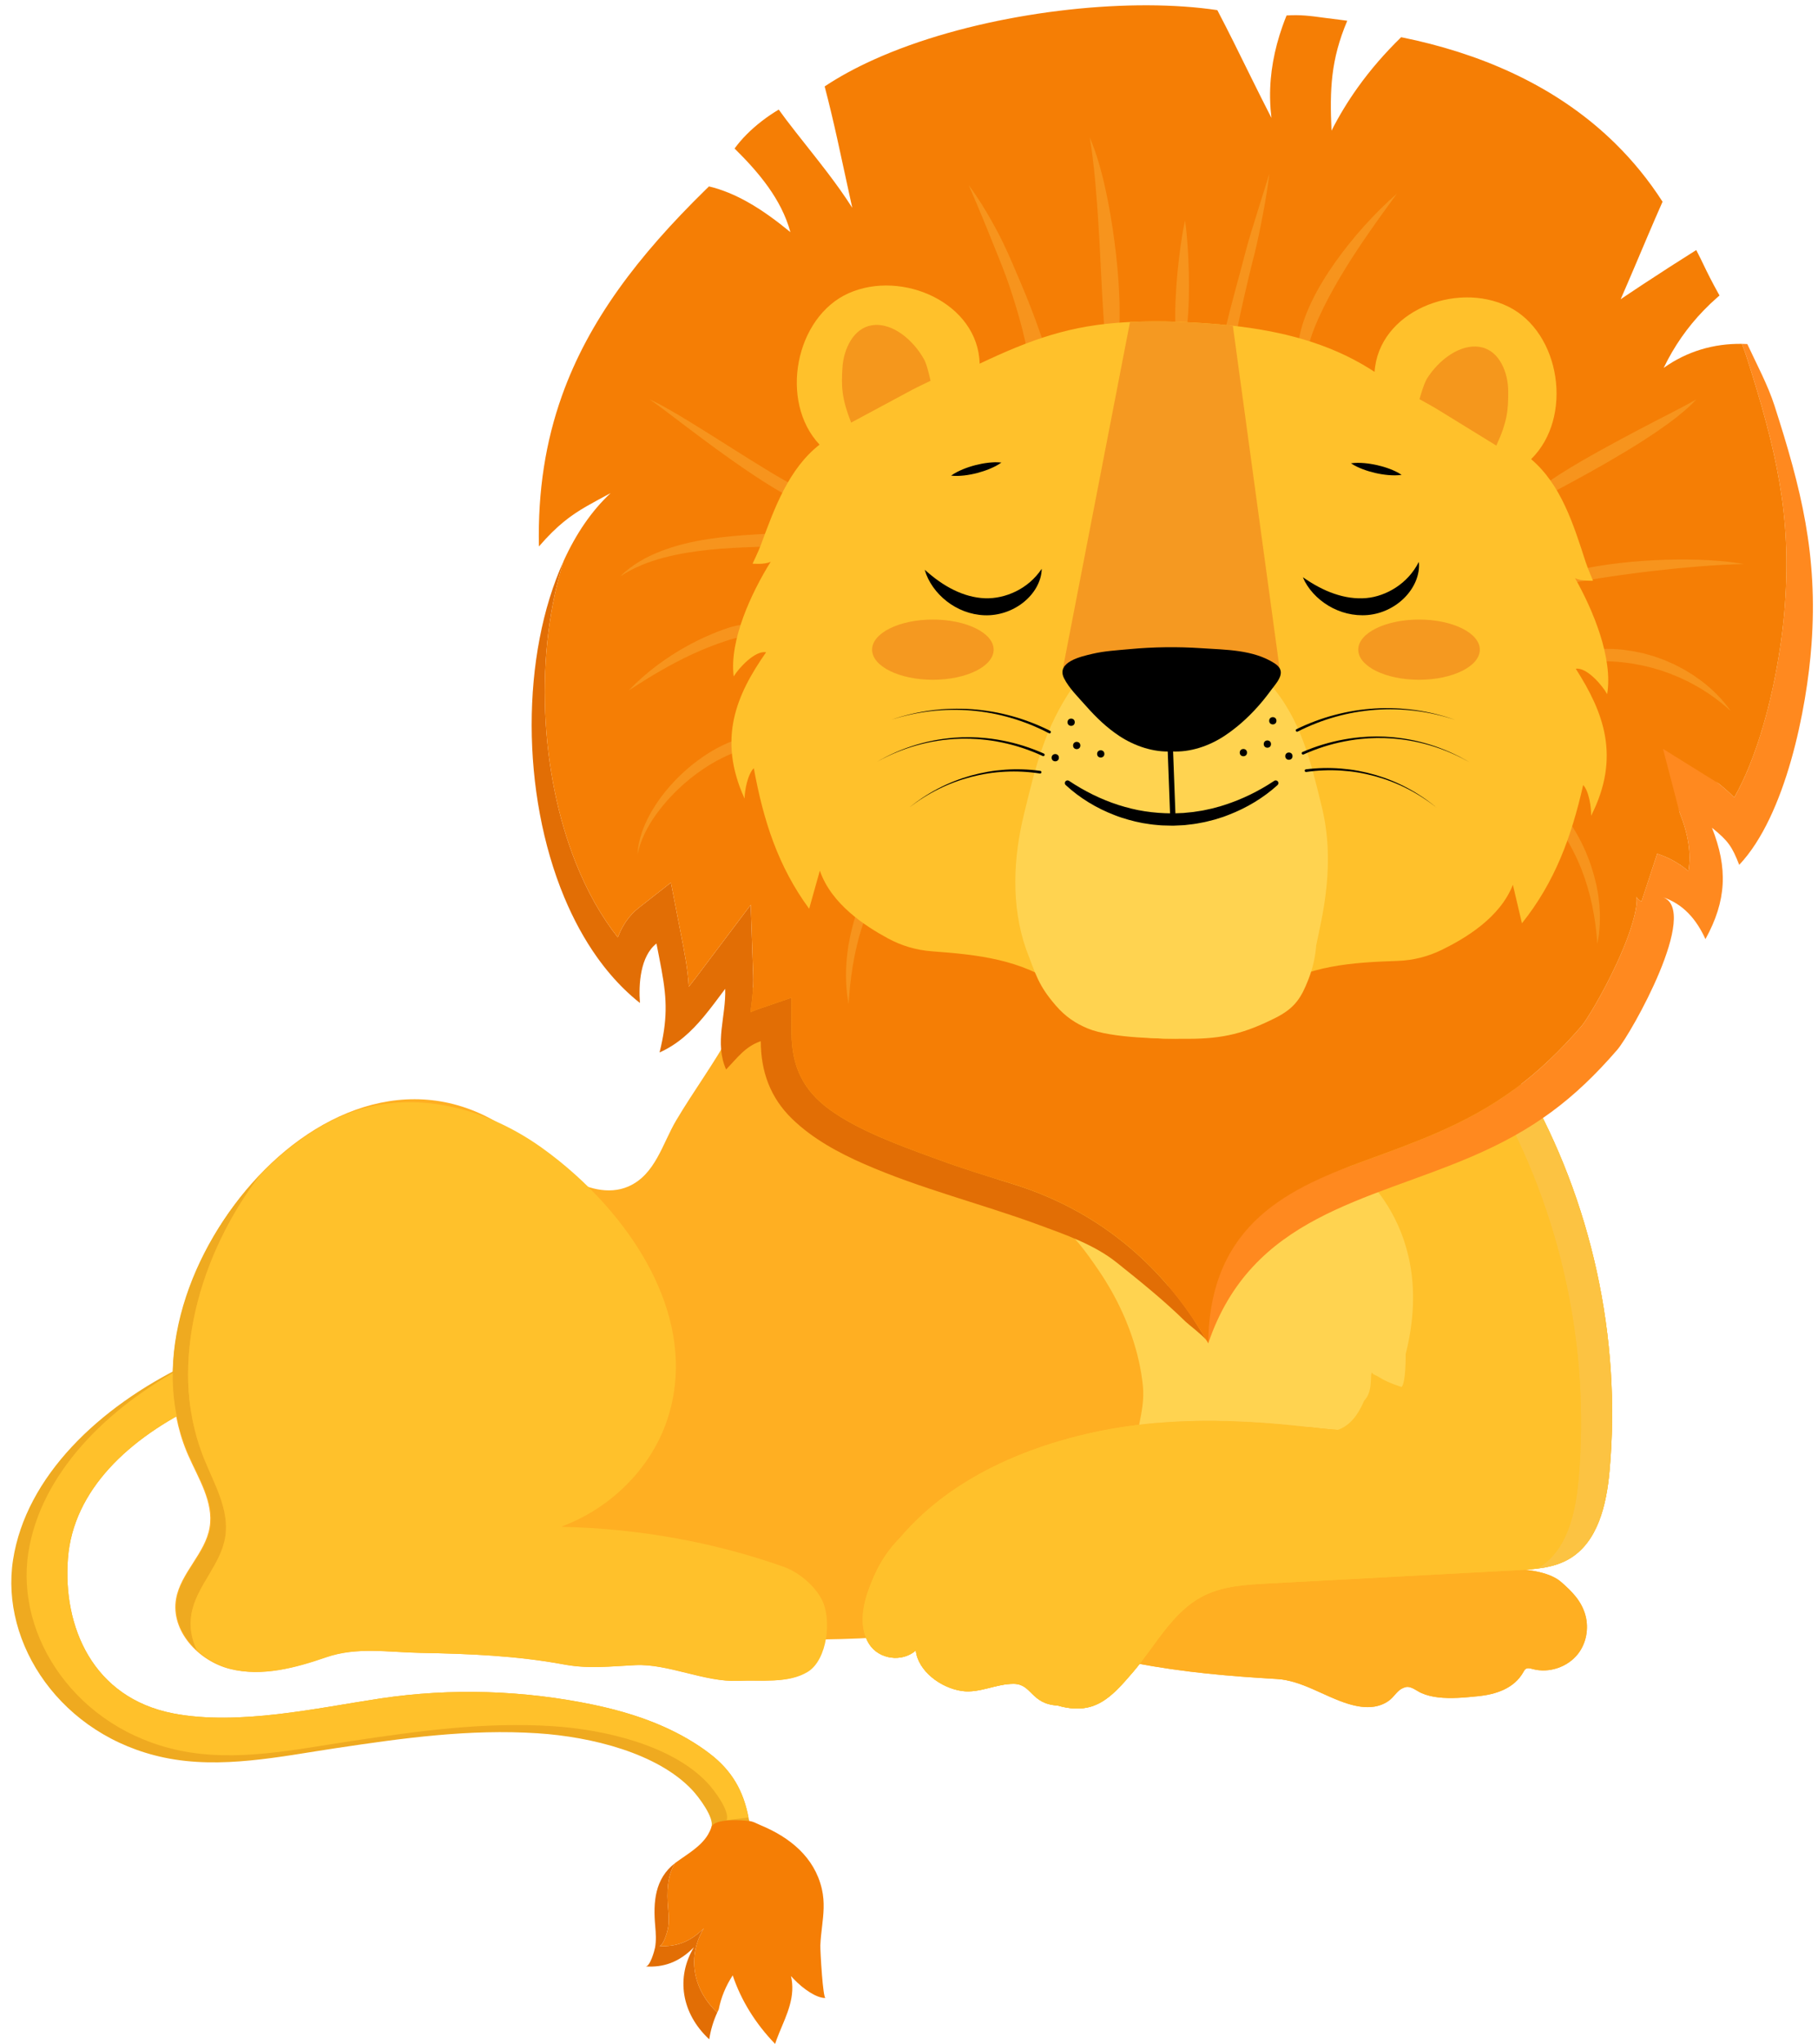 <?xml version="1.0" encoding="UTF-8"?>
<!DOCTYPE svg PUBLIC '-//W3C//DTD SVG 1.0//EN'
          'http://www.w3.org/TR/2001/REC-SVG-20010904/DTD/svg10.dtd'>
<svg height="7367.5" preserveAspectRatio="xMidYMid meet" version="1.0" viewBox="16.9 106.5 6557.4 7367.5" width="6557.4" xmlns="http://www.w3.org/2000/svg" xmlns:xlink="http://www.w3.org/1999/xlink" zoomAndPan="magnify"
><g
  ><g
    ><path d="M5405.35,5301.53l-517.51,176.67l-1059.5,399.16l-588.94,55.17h-641.24l-1204.04-172.96l294.47-438.43 l1655.53-203.39l780.23-106.02c6.77,30.04,11.81,60.36,14.9,90.76c4.97,48.65-4.29,93.47-13.61,139.73 c73.85-8.78,148.28-13.16,222.87-14.03c122.73-1.48,245.91,6.49,367.87,19.97c93.21,10.32,102.92-96.98,169.22-163.32 c31.2-31.17,57.14-34.17,79.24-30.97c1.39-8.87,1.9-14.1,1.9-14.1c2.1,3.97,12.55,11.55,26.17,20.26 c31.42,20.1,79.53,45.98,79.53,45.98c15.84-15.84,14.68-118.57,14.68-118.57c9.61-38.1,16.39-74.56,20.68-109.37l219-29.75 L5405.35,5301.53z" fill="#ffd350"
    /></g
    ><g
    ><path d="M5087.13,4987.44c0,0,1.16,102.73-14.68,118.57c0,0-48.1-25.87-79.53-45.98 c-13.62-8.71-24.07-16.29-26.17-20.26c0,0-0.52,5.23-1.9,14.1c-22.1-3.19-48.04-0.19-79.24,30.97 c-66.3,66.33-76.01,173.64-169.22,163.32c-121.96-13.49-245.14-21.46-367.87-19.97c-74.59,0.87-149.02,5.26-222.87,14.03 c9.32-46.27,18.58-91.08,13.61-139.73c-3.1-30.39-8.13-60.72-14.9-90.76l983.45-133.67 C5103.52,4912.88,5096.75,4949.34,5087.13,4987.44z" fill="#ffaf22"
    /></g
    ><g
    ><path d="M3356.08,5973.7c106.47,17.98,212.93,35.96,319.4,53.94c146.21,24.69,292.41,49.38,438.62,74.07 c169.43,32.74,338.86,47.21,508.3,57.02c90.22,5.23,171.48,63.15,256.52,89.25c30.71,9.42,63.23,15.32,94.96,10.33 c24.12-3.8,48.01-14.54,65.05-32.34c15.35-16.03,24.2-31.6,47.4-37.79c19.91-5.32,40.28,13.66,57.42,21.17 c19.3,8.45,40.13,13.2,61.01,15.6c47.41,5.45,95.47,0.54,142.72-4.14c64.25-6.36,130.84-27.5,164.21-87.29 c2.23-3.99,4.43-8.23,8.19-10.82c7.14-4.92,16.77-2.15,25.14,0.1c58.87,15.81,126.18-6.71,163.67-54.77 c29.84-38.25,39.42-90.87,27.11-137.57c-13.76-52.22-48.49-87.08-88.3-121.67c-76.84-66.75-278.1-41.03-297.73-60.66 c-15.05-15.05-55.74-20.2-75.02-26.34c-60.45-19.27-121.3-37.33-182.09-55.47c-85.19-25.42-1115.34-313.14-1113.33-322.32 L3356.08,5973.7z" fill="#ffaf22"
    /></g
    ><g
    ><path d="M2035.74,5610.12c0.03,0,0.03,0,0.03,0c273.08,5.48,545.22,52.91,802.81,143.57 c53.88,18.94,110.11,65.59,137.38,115.76c39.33,72.3,21.46,220-48.59,263.17c-70.04,43.2-167.22,28.75-249.4,32.62 c-118.83,5.61-251.98-62.17-370.8-56.59c-90.89,4.29-167.16,14.32-256.62-2.23c-171.51-31.71-342.64-38.68-517.02-41.85 c-117.25-2.13-231.85-22.42-342.7,15.84c-110.86,38.26-230.39,70.5-344.22,42.17c-113.79-28.33-215.29-137.8-194.68-253.27 c16.78-93.82,105.11-162.87,120.92-256.85c15.36-91.31-40.88-176.96-77.92-261.82c-1.9-4.55-3.84-9.1-5.74-13.65 C430.99,4706.2,1239.31,3705.64,1885,4202.82c61.01,47.01,113.66,104.82,178.55,146.28c64.88,41.46,148.44,64.95,219.17,34.49 c97.89-42.17,123.47-154.86,173.06-238.43c62.82-105.86,136.44-204.94,195.68-312.99c79.11-144.35,150.15-301.31,144.41-465.82 l2722.62,651.79c239.3,418.01,346.93,910.09,304.02,1389.81c-10.91,121.63-41.81,258.66-147.9,319.18 c-55.72,31.81-122.44,35.97-186.52,39.39c-300.15,16-600.29,32.04-900.44,48.04c-78.98,4.23-160.67,9.13-231.1,45.17 c-111.57,57.07-171.42,178.51-252.85,273.82c-81.4,95.27-140.83,158.25-272.92,120.63c-95.63-5.71-91.5-77.04-156.64-78.01 c-62.98-0.94-123.79,34.39-186.22,25.91c-78.14-10.58-159.99-72.88-167.83-146.22c-49.33,43.78-133.12,32.04-168.06-23 s-26.07-127.25-4.74-188.84c26.52-76.66,59.82-137.83,116.83-195.48c141.73-166.71,338.96-274.47,548.8-339.96 c40.81-12.71,82.14-23.87,123.6-33.52c135.09-31.49,273.24-45.23,412-46.88c122.73-1.48,245.91,6.48,367.87,19.97 c93.21,10.32,187.9,23.78,280.18,6.97c92.27-16.78,183.84-70.21,218.97-157.16" fill="#ffaf22"
    /></g
    ><g
    ><path d="M2039.37 5610.12L3356.08 5802.06 3768.09 5587.61 3634.33 5078.32z" fill="#ffaf22"
    /></g
    ><g
    ><ellipse cx="2925.12" cy="5802.06" fill="#ffaf22" rx="990.52" ry="214.45"
    /></g
    ><g
    ><path d="M3732.32,4408.43c50.3,16.78,109.55,155.63,132.4,199.29c118.24,225.98,169.5,484.72,114.56,736.26 c-2.01,9.18,1028.14,296.9,1113.33,322.32c60.79,18.14,121.64,36.2,182.09,55.47c19.28,6.15,59.98,11.29,75.02,26.34 c19.63,19.63,220.89-6.09,297.73,60.66c39.81,34.58,74.54,69.45,88.3,121.67c12.31,46.7,2.73,99.31-27.11,137.57 c-37.49,48.06-104.8,70.59-163.67,54.77c-8.38-2.25-18-5.02-25.14-0.1c-3.76,2.59-5.96,6.83-8.19,10.82 c-33.38,59.79-99.97,80.93-164.21,87.29c-47.25,4.68-95.31,9.59-142.72,4.14c-20.88-2.4-41.71-7.15-61.01-15.6 c-17.13-7.5-37.5-26.48-57.42-21.17c-23.2,6.19-32.05,21.76-47.4,37.79c-17.04,17.79-40.93,28.54-65.05,32.34 c-31.73,5-64.25-0.9-94.96-10.33c-85.04-26.1-166.3-84.02-256.52-89.25c-169.43-9.82-338.86-24.28-508.3-57.02 c-146.21-24.69-292.41-49.38-438.62-74.07c-106.46-17.98-212.93-35.96-319.4-53.94c-108.91-18.39-191.65-25.56-282.86-97.88 c-82.77-65.62-146.23-154.89-188.65-251.13c-97.35-220.82-129.55-500.82-98.55-738.9c24.66-189.35,88.48-370.55,150.96-550.04 c14.72-42.28,25.88-88.55,44.51-129.19c17.09-37.28,7.86-33.77,39.51-35.48c26.18-1.41,68.99,23.02,93.75,31.28 c185.66,61.95,371.32,123.9,556.98,185.84C3691.92,4394.95,3712.12,4401.69,3732.32,4408.43z" fill="#ffaf22"
    /></g
    ><g
    ><path d="M2717.55,6676.73l-134.89,16.52c12.58-32.94-45.46-109.28-69.07-134.44 c-125.05-133.09-363.87-191.84-557.48-204.42c-247.2-16.1-486.4,17.52-727.41,53.59c-199.87,29.91-414.3,76.72-618.56,34.2 c-372.55-77.5-593.23-410.68-546.16-713.12c46.81-300.82,310.05-550.54,623.52-702.6l0.74,2.1l48.91,139.99 c-255.36,121.5-456.04,309.12-475.18,554.83c-19.13,245.69,88.79,503.28,380.19,559.45c234.23,45.14,521.12-20.2,747.74-54.11 c253.78-37.94,516.7-29.78,769.26,23.2c47.78,10,95.05,22.07,141.18,36.81c37.3,11.91,73.98,25.68,109.41,41.39 c60.01,26.65,116.5,58.91,166.67,97.24c80.63,61.59,122.05,134.86,140.28,230.68c0.39,1.9,0.74,3.84,1.1,5.77 C2719.65,6674.11,2720.59,6666.66,2717.55,6676.73z" fill="#efaa20"
    /></g
    ><g
    ><path d="M2637.8,6667.73c12.55-32.97-45.46-109.31-69.11-134.47c-125.02-133.09-363.87-191.81-557.45-204.42 c-247.23-16.1-486.4,17.52-727.45,53.59c-199.87,29.94-414.29,76.72-618.55,34.2c-372.55-77.5-593.2-410.65-546.16-713.12 c44.07-283.21,280.05-521.18,569.16-674.95l48.91,139.99c-255.36,121.5-456.04,309.12-475.18,554.83 c-19.13,245.69,88.79,503.28,380.19,559.45c234.23,45.14,521.12-20.2,747.74-54.11c253.78-37.94,516.7-29.78,769.26,23.2 c47.78,10,95.05,22.07,141.18,36.81c37.3,11.91,73.98,25.68,109.41,41.39c60.01,26.65,116.5,58.91,166.67,97.24 c80.63,61.59,122.05,134.86,140.28,230.68L2637.8,6667.73z" fill="#ffc12b"
    /></g
    ><g
    ><path d="M2603.89,7361.04c-14.13,30.97-23.84,63.43-28.78,96.47c-100.66-93.18-120.73-223.3-55.49-331.67 c-53.52,54.2-109.66,73.21-174.22,69.01c16.1,1.06,32.13-56.49,34.17-67.72c4.71-25.88,2.9-52.43,0.61-78.46 c-7.49-85.85-1.71-169.64,71.27-226.07c-28.36,47.1-29.94,104.69-24.81,163.32c2.1,24.04,3.77,48.59-0.55,72.5 c-1.9,10.39-16.71,63.59-31.62,62.62c59.69,3.87,111.57-13.71,161.06-63.79C2495.87,7156.32,2513.39,7275.12,2603.89,7361.04z" fill="#e26e05"
    /></g
    ><g
    ><path d="M2994.34,7308.48c-30.97,1.19-79.43-31.23-116.08-69.92c-2.87-3-5.65-6.07-8.36-9.13 c2,8.49,3.36,16.87,4.1,25.17c6.87,73.79-32.39,139.57-55.78,203.42c-1.97,5.36-3.81,10.71-5.52,16.07 c-70.59-72.82-123.09-157.54-152.93-247.07c-25,38.04-42.17,79.76-50.49,122.79c-1.9,3.71-3.68,7.45-5.39,11.23 c-90.5-85.92-108.02-204.71-48.36-303.79c-49.49,50.07-101.37,67.66-161.06,63.79c14.91,0.97,29.71-52.23,31.62-62.62 c4.32-23.91,2.65-48.46,0.55-72.5c-5.13-58.62-3.55-116.21,24.81-163.32c1.42-1.13,2.9-2.23,4.39-3.32 c40.46-29.62,88.98-56.24,114.99-100.11c4.77-8.03,8.78-16.62,11.84-25.91c2.87-8.78,11.84-14.65,23.87-18.55 c39.07-12.68,110.44-4.23,110.44-4.23c13.91,0,31.3,10.29,43.72,15.45c104.34,43.17,193.52,114.31,220.39,228.81 c2.94,12.52,4.74,24.78,5.74,36.88c0,0.03,0,0.03,0,0.03c3.71,45.01-4.03,87.63-8.48,132.25v0.03 c-1.13,11.55-2.07,23.23-2.52,35.1c-0.32,8.94,2.07,59.24,5.81,105.76C2985.08,7268.28,2989.73,7308.48,2994.34,7308.48z" fill="#f57e05"
    /></g
    ><g
    ><path d="M752.64,5363.8c36.65,91.69,92.47,184.16,76.66,283.11c-16.29,101.82-104.99,177.03-122.25,278.69 c-7.65,45.2,0.64,89.47,19.71,129.02c-51.94-48.72-83.63-115.92-71.24-185.29c16.78-93.82,105.11-162.87,120.92-256.85 c15.36-91.31-40.88-176.97-77.92-261.82c-1.9-4.55-3.84-9.1-5.74-13.65c-138.35-330.6,10.39-734.28,262.33-995.59 c-216.59,282.66-333.86,679.15-208.17,1007.62C748.87,5353.96,750.77,5358.86,752.64,5363.8z" fill="#efaa20"
    /></g
    ><g
    ><path d="M2930.98,6132.64c-70.04,43.2-167.22,28.75-249.4,32.62c-118.83,5.61-251.98-62.17-370.8-56.59 c-90.89,4.29-167.16,14.33-256.62-2.23c-171.51-31.71-342.64-38.68-517.02-41.85c-117.24-2.13-231.84-22.42-342.7,15.84 c-110.86,38.26-230.39,70.5-344.22,42.17c-45.43-11.32-88.92-35.55-123.44-67.98c-19.07-39.56-27.36-83.82-19.71-129.02 c17.26-101.66,105.95-176.87,122.25-278.69c15.81-98.95-40.01-191.42-76.66-283.11c-1.87-4.94-3.77-9.84-5.68-14.74 c-125.7-328.47-8.42-724.96,208.17-1007.62c75.2-78.05,159.67-143.41,248.43-190.32c252.46-133.41,543.64-67.37,767.58,92.6 c41.14,29.39,81.98,62.11,121.5,97.73c246.04,221.65,440.53,554.67,330.8,883.08c-59.43,177.8-208.16,321.89-384.06,385.61 c35.23,0.71,70.46,2.13,105.63,4.23c237.43,14.23,472.82,60.4,697.18,139.35c29.01,10.2,58.69,28.42,84.17,50.94 c21.84,19.23,40.62,41.65,53.2,64.82C3018.89,5941.77,3001.02,6089.47,2930.98,6132.64z" fill="#ffc12b"
    /></g
    ><g
    ><path d="M4125.65,5242.22l-718.86,657.05l-265.17,20.29c-22.62-11.23-45.23-25.39-68.4-43.75 c-13.97-11.07-65.96-63.5-78.84-75.82C3435.28,5134.17,4125.65,5242.22,4125.65,5242.22z" fill="#ffaf22"
    /></g
    ><g
    ><path d="M5518.48,4018.15c239.3,418.01,346.93,910.09,304.02,1389.81c-10.91,121.63-41.81,258.66-147.9,319.18 c-55.72,31.81-122.44,35.97-186.52,39.39c-300.15,16-600.29,32.04-900.44,48.04c-78.98,4.23-160.67,9.13-231.1,45.17 c-111.57,57.07-171.42,178.51-252.85,273.82c-81.4,95.27-140.83,158.25-272.92,120.63c-95.63-5.71-91.5-77.04-156.64-78.01 c-62.98-0.94-123.79,34.39-186.22,25.91c-78.14-10.58-159.99-72.88-167.83-146.22c-49.33,43.78-133.12,32.04-168.06-23 s-26.07-127.25-4.74-188.84c26.52-76.66,59.82-137.83,116.83-195.48c141.73-166.71,338.96-274.47,548.8-339.96 c40.81-12.71,82.14-23.87,123.6-33.52c135.09-31.49,273.24-45.23,412-46.88c122.73-1.48,245.91,6.48,367.87,19.97 c93.21,10.32,187.9,23.78,280.18,6.97c92.27-16.78,183.84-70.21,218.97-157.16" fill="#ffc12b"
    /></g
    ><g
    ><path d="M5822.52,5407.97c-10.9,121.63-41.81,258.66-147.9,319.18c-34.81,19.87-73.88,28.94-113.96,33.81 c0.68-0.35,1.32-0.71,1.97-1.1c106.08-60.53,136.99-197.55,147.9-319.18c42.69-477.14-63.56-966.52-300.21-1383.07l108.18-39.46 C5757.8,4436.16,5865.43,4928.24,5822.52,5407.97z" fill="#fcc342"
    /></g
    ><g
    ><path d="M5710.54,5440.68c-10.9,121.63-41.81,258.66-147.9,319.18c-0.65,0.39-1.29,0.74-1.97,1.1 c-24.07,2.9-48.49,4.29-72.56,5.58c-300.15,16-600.3,32.04-900.44,48.04c-77.08,4.13-156.74,8.9-225.97,42.62 c-1.71,0.84-3.42,1.68-5.13,2.55c-111.57,57.07-171.42,178.51-252.85,273.82c-67.5,78.98-119.89,135.8-211.1,131.41 c-18.81-0.87-39.26-4.36-61.82-10.78c-95.63-5.71-91.5-77.04-156.64-78.01c-62.98-0.94-123.8,34.39-186.22,25.91 c-78.14-10.58-160-72.88-167.84-146.22c-49.33,43.78-133.12,32.04-168.06-23s-26.07-127.25-4.74-188.84 c26.52-76.66,59.82-137.83,116.83-195.48c135.76-159.67,322.44-265.27,522.35-331.48c8.81-2.9,17.62-5.71,26.46-8.49 c40.81-12.71,82.14-23.88,123.6-33.52c62.46-14.55,125.6-25.33,189.13-32.84c-2.58,12.97-5.19,26.07-7.48,39.39l28.1,28.07 c0,0,424.62-10.2,618.01-34.62c34.46-4.36,61.59-9.16,77.66-14.42c88.4-29.04,116.12-162.74,122.92-206.78 c10.13,1.45,19.42,4.23,28.07,6.16c21.68,4.87,39.2,4.68,54.65-33.59c0,0,67.08-569.77-318.99-720.28l97.79-35.65l583.94-212.91 C5646.98,4474.17,5753.22,4963.54,5710.54,5440.68z" fill="#ffc12b"
    /></g
    ><g
    ><path d="M5107.81,4878.07c-4.29,34.81-11.07,71.27-20.68,109.37c0,0,1.16,102.73-14.68,118.57 c0,0-48.1-14.14-79.53-34.24c-13.62-8.71-21.97-9.73-24.07-13.7c0,0-2.61-1.23-4-4.19c-6.7,20.07,3.56,70.29-27.64,101.45 c-66.3,66.33-127.61,103.16-220.82,92.84c-121.96-13.49-245.14-21.46-367.87-19.97c-74.59,0.87-149.02,5.26-222.87,14.03 c9.32-46.27,18.58-91.08,13.61-139.73c-3.1-30.39-8.13-60.72-14.9-90.76c-26.3-117.05-78.79-229.97-145.83-327.67 c-41.65-60.72-96.34-140.06-161.51-177.29l-334.41-247.11l1343.77,10.84l19.97,0.16 C4846.35,4270.68,5160.31,4453.87,5107.81,4878.07z" fill="#ffd350"
    /></g
    ><g
    ><path d="M6550.81,2430.37c-16.62,229.43-92.47,615.97-260.69,793.65c-25.65-66.04-39.81-86.63-98.31-133.8 c57.82,145.83,52.85,262.98-23.49,401.49c-31.78-69.82-79.5-127.15-155.15-151.67c138.8,46.17-113.24,493.21-163.09,550.77 c-155.86,180-302.79,289.31-523.57,384.19c-379.58,163.12-795.52,213.81-951.55,673.79c-40.52-76.69-92.47-140.51-152.67-194.71 c175.42-266.59,454.85-368.22,726.8-467.11c80.11-29.13,162.93-59.24,242.14-93.31c221.94-95.37,370.87-204.65,531.18-389.84 c13.16-15.2,71.98-107.63,126.51-225.72c71.11-154.12,74.92-225.17,70.4-239.52c1.55,4.9,9.03,13.78,18.55,16.94l56.4-171.64 c41.84,13.55,79.5,34.49,112.76,62.62c10.36-66.46-0.64-132.7-32.26-212.42l-126.54-319.15l267.24,215.52 c23.07,18.62,41.36,34.72,56.69,50.72c103.79-182.19,166.67-470.95,183.1-697.5c23-317.05-28.97-549.74-139.57-893.79 c-4.62-14.32-10-29-15.97-43.88c6.52,0.1,13.03,0.32,19.58,0.65c33.65,72.37,74.33,148.19,98.08,222.04 C6513.71,1868.25,6574.29,2106.41,6550.81,2430.37z" fill="#ff891f"
    /></g
    ><g
    ><path d="M4368.15,4936.95c-17.87-21-65.53-57.11-74.95-66.33c-78.88-77.3-162.87-144.73-248.91-213.46 c-79.95-63.82-184.68-100.27-280.72-135.54c-208.62-76.66-425.65-129.83-629.59-219.23c-93.47-40.97-185.71-90.92-259.59-162.41 c-79.01-76.43-113.08-170.58-113.44-280.34c-56.82,19.46-84.95,60.78-125.09,101.99c-42.49-97.31,0.23-190.9-3.26-290.66 c-25.97,34.46-51.17,69.21-78.4,101.66c-43.68,52.14-92.63,98.34-158.35,127.67c14.52-58.4,20.94-105.76,21.84-149.9 c0.48-23.62-0.65-46.3-3-69.27c-5.26-51.85-16.68-105.11-29.97-173.58c-58.52,45.88-64.66,146.73-59.65,214.33 c-38.33-30.29-73.85-64.88-106.53-103.15c-16.39-19.2-32.1-39.33-47.1-60.3c-46.69-65.33-86.43-138.77-119.34-217.62 c-156.32-375.13-156.29-873.47-2.1-1212.4c-50.56,159.61-74.59,347.8-66.56,546.22c7.84,193.16,45.94,380.58,110.24,541.99 c41.01,102.95,92.34,193.77,151.67,269.11c15.23-40.46,38.97-78.17,75.27-106.63l116.28-91.08l28.13,144.99 c2.32,11.97,4.58,23.49,6.78,34.65c14.2,72.17,26.07,132.51,29.52,195.84c17.13-21.29,34.14-44.04,51.78-67.66 c6-8,12-16.03,18.07-24.07l153.54-203.61l8.87,254.85c1.58,45.59-4.16,88.92-9.19,127.15c-0.26,1.77-0.49,3.52-0.71,5.29 c8.94-4.23,18.42-8.1,28.52-11.55l119.21-40.85l0.42,126.02c0.39,122.7,42.91,208.23,137.83,277.27 c102.69,74.72,252.2,129.22,372.35,173.03c8.87,3.23,17.52,6.39,26,9.49c82.79,30.36,169.45,57.07,261.17,85.34 C3961.12,4464.2,4202.87,4652.26,4368.15,4936.95z" fill="#e26e05"
    /></g
    ><g
    ><path d="M6455.24,2283.67c-11.39,156.93-45.04,343.7-99.15,504.21c-9.29,27.62-19.23,54.46-29.71,80.21 c-16.61,40.72-34.68,78.79-54.23,113.08c-15.33-16-33.62-32.1-56.69-50.72l-200.23-124.6l59.52,228.23 c31.62,79.72,42.62,145.96,32.26,212.42c-33.26-28.13-70.91-49.07-112.76-62.62l-56.4,171.64c-9.52-3.16-17-12.03-18.55-16.94 c4.52,14.36,0.71,85.4-70.4,239.52c-54.52,118.08-113.34,210.52-126.51,225.72c-160.31,185.19-309.24,294.47-531.18,389.84 c-79.21,34.07-162.03,64.17-242.14,93.31c-271.95,98.89-570.1,223.84-574.13,661.79c0-2.71-2.55-6.84-6.81-11.81 c-165.29-284.69-407.04-472.76-698.96-562.74c-91.72-28.26-178.38-54.98-261.17-85.34c-8.48-3.1-17.13-6.26-26-9.49 c-120.15-43.81-269.66-98.31-372.35-173.03c-94.92-69.04-137.44-154.57-137.83-277.27l-0.42-126.02l-119.21,40.85 c-10.1,3.45-19.58,7.32-28.52,11.55c0.23-1.77,0.45-3.52,0.71-5.29c5.03-38.23,10.78-81.56,9.19-127.15l-8.87-254.85 l-153.54,203.61c-6.07,8.03-12.07,16.07-18.07,24.07c-17.65,23.62-34.65,46.36-51.78,67.66c-3.45-63.33-15.33-123.67-29.52-195.84 c-2.19-11.16-4.45-22.68-6.78-34.65l-28.13-144.99l-116.28,91.08c-36.3,28.46-60.04,66.17-75.27,106.63 c-59.33-75.34-110.66-166.16-151.67-269.11c-64.3-161.41-102.4-348.83-110.24-541.99c-8.03-198.42,16-386.61,66.56-546.22 c43.91-96.56,100.34-180.19,169.25-244.33c-31.68,17.13-59.04,31.49-84.34,46.04c-59.75,34.36-108.02,69.88-174.19,146.22 c-4.29-201.29,24.55-379.1,82.98-542.93c96.76-271.5,274.75-504.6,517.67-742.48c4.23-4.16,8.48-8.29,12.78-12.45 c48.49,11.52,94.6,31.2,138.31,55.69c55.53,31.01,107.28,69.72,155.38,109.12c-32.49-119.15-114.57-215.84-201.36-301.41 c0.32-0.42,0.61-0.84,0.94-1.26c12.55-17.1,26.65-33.39,41.85-48.75c34.62-35.04,74.98-65.46,116.44-90.34 c9.52,12.91,17.46,24.04,27.36,37.07c11.32,14.91,22.78,29.71,34.36,44.49c37.75,48.3,76.37,96.02,113.5,144.8 c31.55,41.43,62.04,83.66,89.98,127.7c-18.42-83.01-35.72-166.22-54.23-249.17c-14.07-62.98-28.81-125.83-45.3-188.29 c53.2-35.49,113.31-67.91,178.45-97.21c326.63-146.83,779.36-214.39,1118.93-190.65c41.49,2.9,81.27,7.16,118.92,12.81 c19.74,37.52,38.94,75.3,57.91,113.21c45.27,90.5,89.08,181.71,135.51,271.59c0.61,1.16,1.19,2.32,1.81,3.48 c-1.23-9.84-2.23-19.65-2.97-29.46c-1.16-14.62-1.81-29.17-1.97-43.68c-1.1-87.24,15.04-172.58,44.2-255.53 c4.74-13.52,9.84-27,15.26-40.39c50.14-3.13,84.34,1.26,139.25,8.78c6.84,0.94,32.3,4.07,53.62,6.78 c2.29,0.29,4.52,0.58,6.68,0.87c7.97,1.03,14.91,1.97,19.39,2.61c-59.33,140.15-63.56,247.2-56.78,396.2 c27.68-54.49,59.14-106.08,94.18-155.06c46.33-64.91,98.92-125.28,157.06-181.87c18.32,3.71,36.55,7.65,54.69,11.81 c274.56,63.27,524.7,181.06,719.02,372.8c62.5,61.62,119.18,130.89,169.09,208.45c-17.55,39.56-34.65,79.27-51.66,119.05 c-33.07,77.53-65.56,155.28-99.43,232.49c11.45-7.74,22.94-15.49,34.42-23.13c15.29-10.23,30.62-20.39,45.98-30.52 c63.59-41.94,127.73-83.05,192.19-123.67c5.32,10.03,10.55,20.39,15.62,30.75c3.1,6.36,6.16,12.68,9.13,18.91 c17,35.78,34.97,70.66,54.2,105.15c1.61,3,3.29,5.97,4.97,8.94c-2.94,2.52-5.87,5.07-8.78,7.65 c-16.84,14.74-32.94,30.1-48.33,46.04c-58.91,60.91-107.31,130.28-144.25,207.33c83.34-59.46,179.97-88.05,282.02-86.66 c5.97,14.87,11.36,29.55,15.97,43.88C6426.27,1733.93,6478.25,1966.62,6455.24,2283.67z" fill="#f57e05"
    /></g
    ><g
    ><g
      ><path d="M4698.6,1357.53c2.18-28.97,8.87-57.1,17.31-84.3c8.64-27.16,19.49-53.35,31.61-78.75 c24.39-50.77,53.92-98.38,86.1-143.73c32.19-45.36,67.06-88.55,104.06-129.69c37.14-41,76-80.36,117.82-116.46 c-32.52,44.63-65.03,88.73-96.13,133.68c-31.17,44.85-61.49,90.08-89.89,136.23c-28.32,46.17-55.1,93.04-78.8,140.94 c-11.82,23.95-22.92,48.15-32.6,72.72c-9.76,24.54-17.8,49.5-24.25,74.74L4698.6,1357.53z" fill="#f7941d"
      /></g
      ><g
      ><path d="M3721.45,1368.36c-10.23-50.96-23.53-101.74-38.6-152.05c-3.89-12.54-7.63-25.15-11.66-37.66 c-4.08-12.5-8.04-25.05-12.23-37.53c-4.37-12.41-8.58-24.89-13.14-37.24l-14.04-36.91l-14.58-36.71 c-4.9-12.22-10.1-24.32-14.86-36.62l-29.57-73.42c-19.91-48.94-40.65-97.58-61.94-146.49c31.89,42.8,59.9,88.38,85.94,134.95 c6.34,11.73,12.92,23.36,19.08,35.19c6.07,11.87,12.28,23.69,18.07,35.71c5.85,11.99,11.36,24.13,16.97,36.23l16.25,36.57 l31.38,73.67l15.51,36.98c5.13,12.35,9.98,24.82,14.99,37.24c19.66,49.83,38.18,100.24,54.87,151.82 c5.49,16.98-3.82,35.2-20.8,40.69c-16.98,5.49-35.2-3.82-40.69-20.8c-0.38-1.18-0.69-2.37-0.93-3.56L3721.45,1368.36z" fill="#f7941d"
      /></g
      ><g
      ><path d="M4006.1,1361.72c-3.3-31.61-5.26-63.14-7.63-94.77l-3.11-47.43l-2.79-47.46 c-3.73-63.29-6.15-126.72-9.64-190.14c-3.53-63.41-7.64-126.81-12.97-190.16c-1.14-15.88-2.81-31.66-4.29-47.51 c-1.3-15.89-3.26-31.63-4.98-47.48c-1.5-15.91-3.98-31.58-5.9-47.48c-0.55-3.95-0.92-7.97-1.64-11.88 c-0.69-3.92-1.34-7.86-1.96-11.82c-1.25-7.91-2.58-15.82-3.73-23.82c12.6,29.55,23.47,60.1,32.44,91.06l6.69,23.27 c2.28,7.77,4.05,15.6,6.09,23.41c3.88,15.64,7.89,31.31,11.16,47.06c13.88,62.97,24.51,126.54,32.88,190.33 c8.2,63.81,14.76,127.86,17.23,192.19c0.78,16.07,1.05,32.17,1.26,48.28c0.03,8.06,0.19,16.1,0.11,24.16l-0.42,24.19 c-0.75,32.23-2.69,64.6-6.86,96.86L4006.1,1361.72z" fill="#f7941d"
      /></g
      ><g
      ><path d="M4256.68,1277.9c-1.42-31.57-0.73-63.07,0.64-94.54c1.38-31.47,3.71-62.91,6.7-94.33 c2.97-31.42,6.57-62.81,10.91-94.17c4.46-31.36,9.45-62.7,16.32-93.98c4.6,31.69,7.32,63.31,9.51,94.91 c2.07,31.6,3.4,63.17,4.1,94.71c0.72,31.55,0.78,63.07-0.11,94.56c-0.9,31.49-2.48,62.96-6.17,94.34L4256.68,1277.9z" fill="#f7941d"
      /></g
      ><g
      ><path d="M4435.94,1296.97c10.94-48.15,23.38-95.46,36.05-142.7l19.21-70.72c6.37-23.56,12.47-47.18,18.67-70.77 c6.23-23.57,13.01-47,20.21-70.31l21.63-69.91c14.45-46.61,29.27-93.08,43.57-139.91c-5.57,48.67-13.81,97.01-22.89,145.07 c-4.48,24.05-9.38,47.99-14.26,71.94c-4.9,23.94-10.29,47.74-16.24,71.4l-9,35.45l-8.77,35.49 c-5.73,23.68-11.21,47.42-16.68,71.13c-10.86,47.42-21.48,94.92-30.41,142.28L4435.94,1296.97z" fill="#f7941d"
      /></g
      ><g
      ><path d="M5661.94,2173.54c13.14-3.71,26.34-7.52,39.6-10.63l19.92-4.53c6.64-1.54,13.29-2.96,19.96-4.21 c13.35-2.46,26.69-5.19,40.06-7.29c13.39-2.07,26.77-4.32,40.19-6.05c26.82-3.79,53.72-6.59,80.62-9.22l40.41-3.21 c13.48-0.89,26.95-1.81,40.44-2.48c53.96-2.58,107.98-3.47,161.97-1.61c53.93,1.85,108,5.82,161.11,15.33 c-53.89,1.16-107.25,4.4-160.56,8.59c-53.28,4.35-106.42,9.44-159.4,15.56c-13.23,1.73-26.47,3.21-39.71,4.72l-39.63,5.09 l-39.57,5.25c-13.2,1.65-26.29,3.94-39.47,5.65c-52.55,7.8-104.89,16.35-156.49,26.56L5661.94,2173.54z" fill="#f7941d"
      /></g
      ><g
      ><path d="M5716.83,2455.24c50.55-10.52,102.92-12.16,154.24-6.59c12.8,1.66,25.57,3.6,38.33,5.51l37.84,8.04 c12.39,3.55,24.8,7.01,37.13,10.67l36.28,13.1l35.27,15.45c11.42,5.87,22.81,11.74,34.08,17.76l32.76,19.91 c10.55,7.22,20.86,14.75,31.22,22.08c40.54,30.77,76.72,67.04,105.57,108.07c-37.25-33.51-77.1-62.82-119.42-87.31 c-10.76-5.84-21.57-11.49-32.16-17.44l-32.9-15.68c-11.29-4.51-22.46-9.16-33.61-13.81l-34.19-12.01l-34.7-10.14 c-11.75-2.67-23.43-5.52-35.11-8.29l-35.42-6.53c-11.91-1.46-23.81-2.86-35.68-4.56c-47.72-4.83-95.76-4.58-143.66,0.03 L5716.83,2455.24z" fill="#f7941d"
      /></g
      ><g
      ><path d="M2744.89,2410.5c-3.43-2.03-7.07-3.64-10.9-4.94c-3.8-1.35-7.85-2.31-12.09-2.92 c-8.45-1.35-17.68-1.27-27.21-0.27c-9.55,0.93-19.38,2.96-29.32,5.48c-4.98,1.24-9.99,2.63-15.02,4.14l-15.44,4.94 c-20.51,6.84-40.97,14.08-61.16,22.1c-20.1,8.22-40.25,16.5-59.99,25.75c-39.53,18.4-78.3,38.74-116.33,60.74 c-38.16,21.84-75.39,45.57-112.71,69.98c30.55-32.53,64.38-61.95,100.09-89.02c35.87-26.84,73.6-51.49,113.24-72.89 c9.92-5.32,19.84-10.67,29.95-15.66c10.01-5.21,20.27-9.91,30.5-14.68c20.62-9.2,41.46-18.06,62.79-25.76l16.05-5.65 c5.5-1.9,11.1-3.71,16.81-5.37c11.43-3.27,23.33-5.87,35.81-7.34c12.46-1.42,25.59-1.53,39.02,0.75 c6.69,1.17,13.43,2.97,19.99,5.53c6.54,2.58,12.88,5.93,18.75,9.9L2744.89,2410.5z" fill="#f7941d"
      /></g
      ><g
      ><path d="M2897.24,2072.12c-1.59-1.24-3.12-2.3-4.75-3.17c-1.65-0.82-3.41-1.48-5.33-2.06 c-3.87-1.11-8.65-1.56-14.15-1.52c-5.47,0.02-11.57,0.77-17.97,1.69c-6.41,0.9-13.16,2.14-20.19,3.43 c-7.05,1.33-14.36,2.63-22.19,3.58c-3.81,0.5-8.09,0.9-11.93,1.17l-11.07,0.73c-14.63,0.84-28.97,1.45-43.28,1.89 c-28.6,0.92-56.95,2.09-85.25,3.66c-28.29,1.47-56.5,3.53-84.56,6.53c-56.12,5.87-111.86,14.54-166.29,28.87 c-54.28,14.56-107.36,34.95-155.42,66.77c20.12-20.67,43.71-38.06,68.63-53.18c12.54-7.44,25.45-14.29,38.61-20.64 c13.19-6.27,26.68-11.92,40.3-17.2c54.6-21.01,111.81-34.17,169.21-43.02c28.73-4.36,57.56-7.77,86.37-10.55 c28.81-2.7,57.66-4.47,86.26-6.24l42.5-2.58l10.35-0.79c3.29-0.29,6.14-0.63,9.42-1.12c6.37-0.95,13.14-2.22,20.19-3.4 c14.14-2.42,29.37-5.37,47.03-4.84c8.79,0.22,18.4,1.62,28.06,5.28c9.67,3.53,18.95,9.96,25.75,17.72L2897.24,2072.12z" fill="#f7941d"
      /></g
      ><g
      ><path d="M2768.3,2796.98c-24.67,1.03-49.67,5.43-74.1,12.82c-24.49,7.23-48.47,17.06-71.8,28.52 c-46.59,23.16-90.48,52.92-130.72,87.08c-40.03,34.4-76.8,73.1-107.72,116.28l-5.82,8.09l-5.49,8.31l-5.5,8.32l-5.13,8.54 l-5.18,8.54l-4.8,8.75c-1.58,2.93-3.24,5.83-4.77,8.79l-4.37,8.99c-11.67,23.98-20.9,49.3-26.51,75.85 c1.18-27.13,7.32-54.13,16.23-80.08l3.43-9.73c1.22-3.21,2.57-6.36,3.86-9.55l3.91-9.56l4.34-9.36l4.41-9.35l4.8-9.14l4.81-9.15 l5.17-8.95c27.82-47.63,62.93-90.91,102.72-129.36c19.99-19.14,41.07-37.24,63.46-53.74c22.33-16.58,45.82-31.76,70.57-45 c24.7-13.31,50.69-24.63,77.93-33.14c27.26-8.29,55.81-14.15,85.23-14.71L2768.3,2796.98z" fill="#f7941d"
      /></g
      ><g
      ><path d="M2930.99,1922.43c-4.17-0.93-8.38-1.9-12.52-2.93l-11.31-3.68c-3.76-1.24-7.12-2.78-10.7-4.16l-5.29-2.13 l-5.07-2.29l-10.13-4.6l-9.8-4.91c-6.6-3.22-12.91-6.69-19.31-10.1c-25.37-13.86-49.84-28.61-73.86-43.94 c-48.13-30.5-94.63-62.94-140.72-95.84c-23.1-16.35-45.8-33.26-68.63-49.94c-22.73-16.83-45.34-33.79-67.9-50.8l-67.56-51.16 c-11.26-8.53-22.53-17.03-33.92-25.37c-5.66-4.23-11.4-8.33-17.16-12.41l-8.68-6.1l-8.87-5.83 c13.13,5.42,25.74,12.01,38.31,18.62c12.52,6.69,24.9,13.63,37.21,20.67l36.69,21.48l36.33,21.99 c48.26,29.56,96.03,59.74,143.69,89.9c47.68,30.11,95.37,60.11,143.32,89.04c24.04,14.34,48.07,28.6,72.36,41.67 c6.06,3.24,12.11,6.59,18.2,9.58l9.12,4.6l9.09,4.3l4.54,2.15l4.51,1.89c2.99,1.22,6.06,2.64,8.97,3.71l8.73,3.18l8.03,2.19 L2930.99,1922.43z" fill="#f7941d"
      /></g
      ><g
      ><path d="M5588.78,1853.09c10.72-7.82,21.59-15.71,32.59-22.88c10.91-7.45,22.08-14.44,33.17-21.44 c11.07-7.09,22.3-13.85,33.51-20.59l16.86-10.07l16.94-9.86c45.19-26.28,90.94-51.31,136.82-76.01 c45.83-24.76,91.92-48.91,138.16-72.78l34.69-17.89l17.39-8.9l17.28-9.07c5.74-3.06,11.61-5.95,17.4-8.96l17.16-9.34 c5.81-3.02,11.64-6.05,17.2-9.42c5.7-3.22,11.4-6.49,17.24-9.65c-9.02,9.52-18.18,19.29-28.09,27.98l-14.84,13.19 c-5.04,4.26-10.1,8.49-15.24,12.63c-5.13,4.14-10.22,8.39-15.44,12.4l-15.73,11.95c-5.28,3.93-10.52,7.95-15.84,11.81 l-16.06,11.44c-42.95,30.32-87.21,58.45-131.99,85.47c-44.78,27-90.01,53.11-135.57,78.38c-45.47,25.32-91.5,49.81-136.63,74.14 L5588.78,1853.09z" fill="#f7941d"
      /></g
      ><g
      ><path d="M5603.27,2981.24c34.92,33.69,65.05,72.25,90.58,113.45c25.37,41.34,46.01,85.48,61.51,131.24l10.62,34.62 l8.79,35.08c2.25,11.85,4.5,23.68,6.59,35.51c1.6,11.94,2.87,23.9,4.27,35.8l1.14,17.97l0.86,17.95 c-0.03,12-0.11,23.96-0.44,35.88c-0.82,11.94-1.87,23.83-2.97,35.65c-1.77,11.81-3.65,23.56-5.84,35.19 c-1.22-11.87-2.14-23.62-2.96-35.31c-1.42-11.7-2.79-23.32-3.93-34.9c-1.91-11.55-3.56-23.05-5.18-34.52l-3.37-17.08l-3.09-17.05 c-2.63-11.27-5.39-22.47-7.83-33.71c-3.13-11.1-6.1-22.2-9.08-33.29l-10.38-32.83l-12-32.22 c-16.92-42.56-37.7-83.44-62.11-121.96c-24.22-38.65-52.22-74.77-82.94-108.5L5603.27,2981.24z" fill="#f7941d"
      /></g
      ><g
      ><path d="M3240.4,3220.42c-26,35.94-48.99,74.06-68.48,114.05c-19.66,39.91-35.96,81.58-49.1,124.34l-4.77,16.09 c-1.58,5.37-3.27,10.72-4.52,16.17c-2.63,10.88-5.63,21.7-7.99,32.67l-3.6,16.45c-1.14,5.5-2.55,10.96-3.41,16.51 c-1.78,11.09-4.26,22.1-6,33.24l-2.45,16.73c-0.82,5.58-1.93,11.15-2.57,16.76l-1.99,16.85c-0.64,5.63-1.56,11.25-2.12,16.9 c-0.92,11.29-2.14,22.63-3.24,34.01c-0.72,11.37-1.54,22.79-2.63,34.29c-1.96-11.32-3.66-22.71-5.26-34.15 c-1.16-11.45-2.12-22.95-2.96-34.49c-0.63-11.53-0.73-23.09-0.96-34.67c-0.05-11.58,0.52-23.14,0.95-34.73 c0.13-5.81,0.83-11.56,1.22-17.35c0.43-5.79,0.99-11.56,1.55-17.34c0.44-5.8,1.44-11.52,2.18-17.28l2.39-17.27 c0.67-5.79,1.98-11.45,3.03-17.17l3.32-17.14c1.01-5.74,2.45-11.38,3.78-17.04l4.05-17c11.54-45.16,27.31-89.38,47.45-131.67 c20.31-42.18,44.88-82.59,74.67-119L3240.4,3220.42z" fill="#f7941d"
      /></g
    ></g
    ><g
    ><g
      ><path d="M5700.71,2517.22c99.98,156.25,163.09,317.5,55.24,529.86c0.84-29.97-7.58-88.6-28.68-110.83 c-42.49,187.52-102.24,350.22-220.81,498.37c-10.87-46.27-21.84-92.5-32.71-138.77c-46.85,119.54-172.48,193.42-256.11,234.43 c-49.81,24.39-103.82,38.01-158.8,39.91c-167.38,5.81-322.09,15.49-468.27,109.6c-102.44,65.95-205.16,152.74-324.25,170.67 c-4.13,0.65-44.59,0.35-51.1,0.48c-4.81-0.65-53.33-3-58.17-3.94c-118.25-22.62-217.23-113.44-316.79-183.39 c-142.09-99.86-296.24-115.66-463.24-128.12c-54.85-4.07-108.24-19.84-156.99-46.2c-81.82-44.27-204.26-123.09-246.04-244.36 c-12.81,45.78-25.68,91.53-38.52,137.35c-112.21-152.77-165.09-317.7-199.61-506.73c-22.04,21.36-32.91,79.59-33.33,109.6 c-98.79-216.49-28.97-375.09,77.53-527.25c-38.85-8.07-98.98,56.85-116.76,86.98c-16.42-130.8,64.33-302.63,133.47-413.46 c-22.29,11.07-65.43,6.9-65.43,6.9s21.52-44.72,29.42-66.17c50.04-135.35,100.79-275.72,212.23-362.83 c-146.64-155.7-87.89-460.4,105.31-546.03c193.16-85.66,466.59,35.84,472.11,254.11c190.52-90.14,328.96-138.12,526.99-149.41 c5.1-0.29,10.23-0.55,15.39-0.81c57.33-2.77,116.57-3,173.42-0.71c65.66,2.61,131.8,6.78,197.52,14.16 c173.16,19.39,343.41,61.07,494.63,155.74c5.55,3.48,11.07,7,16.52,10.58c14.71-217.84,293.02-328.41,482.44-235.14 c189.42,93.27,235.27,400.03,82.17,549.77c107.66,91.43,152.48,233.72,196.78,370.93c7,21.75,26.58,67.27,26.58,67.27 s-43.23,2.48-65.08-9.49c64.43,113.5,137.9,288.37,115.99,418.42C5797.21,2577.91,5739.88,2510.7,5700.71,2517.22z" fill="#ffc12b"
      /></g
    ></g
    ><g
    ><path d="M3086.86,1629.86c-35.18-90.08-35.59-133.07-31.2-199.45c4.39-66.38,39.9-140.94,105.61-151.29 c76.28-12.01,152.05,56.2,189.23,123.87c11.09,20.18,22.81,76.11,22.81,76.11s-51.34,24.52-66.71,32.77 C3233.35,1551.2,3160.1,1590.53,3086.86,1629.86z" fill="#f5971c"
    /></g
    ><g
    ><path d="M5414.06,1712.74c40.4-87.86,43.35-130.75,42.86-197.27s-31.55-143.04-96.54-157.23 c-75.44-16.47-155.08,47.17-196.18,112.55c-12.26,19.5-27.24,74.64-27.24,74.64s49.81,27.49,64.67,36.64 C5272.44,1625.62,5343.25,1669.18,5414.06,1712.74z" fill="#f5971c"
    /></g
    ><g
    ><path d="M3887.48,2581.71c-104.17,149.29-137.99,299.72-177.1,459.38c-39.11,159.66-46.66,331.01,7.31,486.27 c36.13,93.64,43.65,129.55,106.87,203.12c35.32,41.1,72.6,65.35,115.6,83.23c85.99,35.76,270.55,37.47,364.26,37.35 c125.3-0.16,203.27-20.19,314.4-76.18c71.67-36.11,92.95-75.9,117.31-137.53c19.23-48.63,25.91-92.2,28.21-123.19 c21.66-104.05,70.73-293.19,20.26-499.23c-39.11-159.66-74.47-316.59-190.05-446.43 C4358.86,2572.91,4123.17,2577.31,3887.48,2581.71" fill="#ffd350"
    /></g
    ><g
    ><path d="M4233.21 2802.95H4252.57V3054.68H4233.21z" transform="rotate(-2.144 4246.086 2932.861)"
    /></g
    ><g
    ><path d="M4716.22,2187.28c4.94,3.07,9.58,6.28,14.17,9.43c4.76,3,9.45,5.94,13.98,8.96c4.79,2.75,9.4,5.6,14.01,8.37l14.06,7.77 c18.78,9.96,37.76,18.37,56.97,24.89c38.32,13.19,77.45,19.01,115.29,15.71c18.57-1.64,37.13-5.84,55.16-12.3 c4.46-1.73,8.89-3.58,13.42-5.27c4.36-2.03,8.74-4.07,13.2-6.05l12.86-6.94c4.21-2.46,8.33-5.11,12.58-7.67 c33.06-21.7,61.83-51.39,82.61-92.22c2.65,22.94-1.91,46.91-11.07,69.11c-9.25,22.24-23.39,42.67-40.65,60.1 c-34.61,34.78-82.06,57.93-132.8,62.3c-24.96,2.17-50.11,0.05-74-5.77c-5.93-1.61-11.86-3.22-17.69-5.03 c-5.77-2.02-11.49-4.15-17.14-6.37c-5.54-2.5-11.12-4.84-16.54-7.5c-5.31-2.9-10.62-5.73-15.82-8.7 c-20.58-12.35-39.17-27.44-54.95-44.77c-3.8-4.5-7.65-8.88-11.29-13.4c-3.44-4.74-6.9-9.38-10.14-14.16 c-3.09-4.92-6.03-9.91-8.88-14.86C4720.98,2197.7,4718.45,2192.56,4716.22,2187.28z"
    /></g
    ><g
    ><path d="M3352.31,2160.34c4.53,3.66,8.73,7.42,12.9,11.11c4.35,3.56,8.65,7.06,12.77,10.62c4.42,3.32,8.64,6.71,12.87,10.03 l13,9.44c17.41,12.19,35.21,22.88,53.47,31.71c36.41,17.81,74.52,28.4,112.48,29.78c18.63,0.65,37.56-1.22,56.26-5.41 c4.64-1.17,9.26-2.46,13.97-3.57c4.58-1.47,9.18-2.97,13.85-4.38l13.62-5.31c4.49-1.92,8.9-4.05,13.43-6.07 c35.48-17.46,67.69-43.39,93.34-81.35c-0.2,23.09-7.67,46.32-19.49,67.22c-11.91,20.94-28.46,39.46-47.74,54.64 c-38.63,30.25-88.57,47.39-139.46,45.47c-25.04-0.92-49.73-6.12-72.73-14.84c-5.69-2.33-11.37-4.65-16.94-7.17 c-5.47-2.71-10.89-5.54-16.22-8.43c-5.19-3.17-10.44-6.17-15.49-9.48c-4.91-3.54-9.83-7-14.63-10.58 c-18.9-14.79-35.5-32.06-49.02-51.19c-3.22-4.93-6.5-9.75-9.55-14.68c-2.83-5.13-5.7-10.16-8.32-15.3 c-2.46-5.27-4.76-10.58-6.99-15.84C3355.75,2171.28,3353.87,2165.86,3352.31,2160.34z"
    /></g
    ><g
    ><path d="M4889.83,1776.59c16.57-2.45,32.47-1.94,48.2-0.69c15.7,1.39,31.14,3.89,46.37,7.34c15.23,3.44,30.23,7.88,44.98,13.42 c14.72,5.68,29.27,12.12,43.14,21.53c-16.58,2.48-32.48,1.99-48.21,0.73c-15.7-1.39-31.14-3.89-46.36-7.38 c-15.22-3.48-30.22-7.92-44.98-13.46C4918.25,1792.4,4903.7,1785.98,4889.83,1776.59z"
    /></g
    ><g
    ><path d="M3628.88,1773.84c-13.59,9.8-27.93,16.66-42.48,22.79c-14.58,5.99-29.44,10.87-44.55,14.82 c-15.11,3.95-30.47,6.91-46.12,8.78c-15.68,1.73-31.56,2.71-48.21,0.73c13.58-9.83,27.92-16.71,42.47-22.83 c14.58-5.99,29.44-10.87,44.56-14.78c15.12-3.91,30.48-6.88,46.12-8.74C3596.37,1772.89,3612.25,1771.9,3628.88,1773.84z"
    /></g
    ><g
    ><path d="M3872.87,2921.23c55.47,37.05,115.06,66.57,177.39,86.72c31.23,9.78,62.9,18.03,95.16,22.82 c32.21,5.01,64.74,7.4,97.29,7.59c2.03,0.03,4.07,0.18,6.1,0.11l6.1-0.25l12.19-0.5l12.2-0.49l6.1-0.23l6.07-0.61l24.3-2.42 c2.02-0.23,4.06-0.34,6.07-0.66l6.03-0.97l12.08-1.86l12.09-1.85c4.05-0.5,7.99-1.62,12-2.4l23.95-5.16 c7.88-2.15,15.75-4.36,23.68-6.39l5.94-1.55c1.97-0.57,3.9-1.23,5.86-1.83l11.71-3.72c62.41-20.13,122.23-49.49,177.72-86.36 l0.09-0.06c4.46-2.97,10.48-1.75,13.45,2.71c2.69,4.05,1.94,9.39-1.56,12.55c-51.14,46.4-111.72,82.52-176.8,107.52l-12.23,4.65 c-2.04,0.76-4.07,1.58-6.13,2.3l-6.23,2.01c-8.3,2.72-16.66,5.25-25.01,7.85l-25.44,6.41c-4.26,0.98-8.46,2.3-12.78,3l-12.91,2.44 l-12.92,2.44c-4.3,0.85-8.62,1.59-12.99,2.01l-26.13,3.06l-6.54,0.76l-6.57,0.35l-13.14,0.61l-13.15,0.6l-6.57,0.3 c-2.19,0.09-4.39-0.05-6.58-0.07l-26.31-0.65c-4.38-0.2-8.78-0.05-13.14-0.55l-13.11-1.15c-17.5-1.24-34.83-4.18-52.12-6.94 l-25.72-5.45c-8.53-1.98-16.95-4.41-25.42-6.6c-16.84-4.75-33.53-10.04-49.75-16.53c-65.19-24.96-125.68-61.59-176.37-108.41 c-3.94-3.64-4.18-9.78-0.55-13.72c3.29-3.56,8.62-4.1,12.52-1.49L3872.87,2921.23z"
    /></g
    ><g
    ><path d="M4634.08,2529.38l-782.42-18.13l241.1-1244.05c57.33-2.77,116.57-3,173.42-0.71 c65.66,2.61,131.8,6.78,197.52,14.16L4634.08,2529.38z" fill="#f59921"
    /></g
    ><g
    ><path d="M4636.66,2529.39c-0.44-11.12-7-22.01-23.77-32.64c-76.77-48.64-174.54-47.77-262.03-53.65 c-86.72-5.83-173.92-4.7-260.46,3.42c-44.45,4.17-89.38,6.53-132.99,16.78c-38.32,9-131.92,28.75-102.81,87.64 c17.74,35.9,53.18,70.53,79.63,100.55c35.59,40.4,74.77,78.17,119.87,107.89c55.72,36.72,123.83,59.49,189.45,55.72 c65.62,3.77,133.73-19,189.45-55.72c44.17-29.11,83.88-64.71,119.18-104.02c17.73-19.74,34.36-40.45,49.93-61.92 C4614.76,2576.01,4637.57,2552.42,4636.66,2529.39z"
    /></g
    ><g
    ><ellipse cx="5135.28" cy="2448.31" fill="#f59920" rx="219.21" ry="108.52"
    /></g
    ><g
    ><ellipse cx="3381.7" cy="2448.31" fill="#f59920" rx="219.21" ry="108.52"
    /></g
    ><g
    ><g
      ><g
        ><circle cx="3880.43" cy="2709.89" r="13.08"
        /></g
        ><g
        ><circle cx="3900.52" cy="2793.78" r="13.08"
        /></g
        ><g
        ><circle cx="3823.14" cy="2837.73" r="13.08"
        /></g
        ><g
        ><circle cx="3987.2" cy="2824.07" r="13.08"
        /></g
      ></g
      ><g
      ><g
        ><circle cx="4607.84" cy="2704.65" r="13.08"
        /></g
        ><g
        ><circle cx="4588.22" cy="2788.66" r="13.08"
        /></g
        ><g
        ><circle cx="4665.85" cy="2832.16" r="13.08"
        /></g
        ><g
        ><circle cx="4501.71" cy="2819.44" r="13.08"
        /></g
      ></g
    ></g
    ><g
    ><path d="M4693.23,2734.92c44.29-21.58,90.62-38.93,138.21-51.4c23.79-6.23,47.86-11.4,72.13-15.29 c24.29-3.74,48.73-6.52,73.25-7.95c49.03-2.79,98.31-0.84,146.86,6.16c48.53,7.01,96.34,18.75,142.49,35.11 c-46.41-15.59-94.33-26.52-142.81-32.71c-48.49-6.18-97.55-7.31-146.21-3.73c-24.33,1.82-48.54,4.98-72.56,9.08 c-24.01,4.25-47.77,9.77-71.23,16.32c-46.92,13.12-92.44,31.04-135.8,53.06c-2.38,1.22-5.29,0.28-6.51-2.1 c-1.22-2.38-0.28-5.3,2.1-6.51C4693.16,2734.95,4693.22,2734.92,4693.23,2734.92z"
      /><path d="M4714.91,2817.17c48.1-20.78,98.52-36.1,150.03-45.26c25.74-4.62,51.73-7.92,77.83-9.31l9.78-0.62 c3.26-0.2,6.53-0.18,9.8-0.27l19.59-0.42l19.59,0.43l9.79,0.24l9.77,0.66l19.54,1.32l19.45,2.23c6.49,0.72,12.97,1.46,19.4,2.56 c6.44,1.02,12.9,1.93,19.3,3.23c25.66,4.69,51.02,10.94,75.91,18.68c49.78,15.45,97.64,36.87,142.34,63.5 c-45.1-25.94-93.21-46.56-143.04-61.19c-24.91-7.33-50.25-13.16-75.83-17.42c-6.38-1.19-12.81-2-19.23-2.91 c-6.41-1-12.86-1.63-19.32-2.24l-19.35-1.92l-19.41-1.01l-9.7-0.51l-9.72-0.08l-19.43-0.13l-19.41,0.72 c-3.23,0.15-6.47,0.18-9.7,0.42l-9.68,0.77c-25.83,1.78-51.51,5.44-76.89,10.41c-50.8,9.85-100.36,25.76-147.45,46.98 c-2.43,1.1-5.3,0.03-6.41-2.41c-1.1-2.43-0.03-5.3,2.41-6.41C4714.85,2817.2,4714.9,2817.18,4714.91,2817.17z"
      /><path d="M4727.09,2879.61c41.98-5.27,84.44-6.15,126.52-2.77c21.03,1.71,41.99,4.39,62.72,8.27c20.73,3.89,41.24,8.83,61.47,14.68 c40.37,12.02,79.61,27.85,116.63,47.81c37.06,19.86,72.08,43.45,104.27,70.38c-32.7-26.31-68.1-49.17-105.4-68.23 c-37.25-19.17-76.55-34.15-116.83-45.3c-20.19-5.42-40.6-9.93-61.2-13.38c-20.6-3.44-41.37-5.69-62.19-6.98 c-41.64-2.54-83.5-0.86-124.7,5.12c-2.65,0.38-5.1-1.45-5.49-4.09s1.45-5.1,4.09-5.49 C4727.02,2879.62,4727.07,2879.61,4727.09,2879.61z"
    /></g
    ><g
    ><path d="M3800.29,2749.52c-43.1-22.53-88.4-40.98-135.16-54.66c-23.38-6.83-47.07-12.63-71.03-17.16 c-23.98-4.38-48.14-7.83-72.45-9.94c-48.61-4.15-97.69-3.61-146.25,2.01c-48.55,5.62-96.6,15.98-143.19,31.02 c46.34-15.81,94.28-26.98,142.9-33.42c48.62-6.43,97.92-7.8,146.92-4.43c24.5,1.72,48.9,4.79,73.15,8.81 c24.23,4.17,48.23,9.63,71.95,16.14c47.44,13.03,93.56,30.92,137.6,53.03c2.39,1.2,3.35,4.11,2.15,6.5 c-1.2,2.39-4.11,3.35-6.5,2.15C3800.36,2749.55,3800.3,2749.52,3800.29,2749.52z"
      /><path d="M3778.04,2831.7c-46.84-21.77-96.2-38.27-146.89-48.72c-25.32-5.27-50.96-9.23-76.77-11.32l-9.67-0.88 c-3.22-0.28-6.46-0.35-9.69-0.54l-19.41-0.95l-19.43-0.1l-9.72-0.03l-9.71,0.39l-19.43,0.78l-19.37,1.69 c-6.46,0.54-12.92,1.09-19.34,2.02c-6.43,0.84-12.88,1.57-19.27,2.68c-25.64,3.96-51.04,9.49-76.03,16.53 c-50,14.03-98.35,34.09-143.75,59.49c45.01-26.1,93.11-46.95,143.08-61.81c24.97-7.45,50.41-13.4,76.12-17.78 c6.41-1.22,12.88-2.06,19.33-3c6.44-1.03,12.94-1.69,19.43-2.33l19.48-2l19.55-1.09l9.78-0.55l9.79-0.12l19.59-0.2l19.58,0.65 c3.26,0.14,6.53,0.15,9.79,0.39l9.77,0.74c26.08,1.7,52.03,5.3,77.71,10.23c51.39,9.77,101.63,25.68,149.48,47.03 c2.44,1.09,3.54,3.95,2.45,6.39c-1.09,2.44-3.95,3.54-6.39,2.45C3778.1,2831.73,3778.06,2831.71,3778.04,2831.7z"
      /><path d="M3767.73,2894.77c-41.13-6.47-82.97-8.64-124.64-6.59c-20.83,1.05-41.63,3.05-62.27,6.25 c-20.63,3.21-41.1,7.47-61.35,12.66c-40.4,10.67-79.88,25.19-117.36,43.91c-37.51,18.62-73.18,41.07-106.19,66.98 c32.51-26.55,67.8-49.72,105.1-69.14c37.26-19.52,76.67-34.89,117.19-46.43c20.3-5.61,40.87-10.31,61.64-13.95 c20.78-3.63,41.76-6.06,62.81-7.53c42.11-2.88,84.57-1.5,126.48,4.27c2.65,0.36,4.5,2.81,4.13,5.45c-0.36,2.65-2.81,4.5-5.45,4.13 C3767.8,2894.78,3767.75,2894.77,3767.73,2894.77z"
    /></g
  ></g
></svg
>
